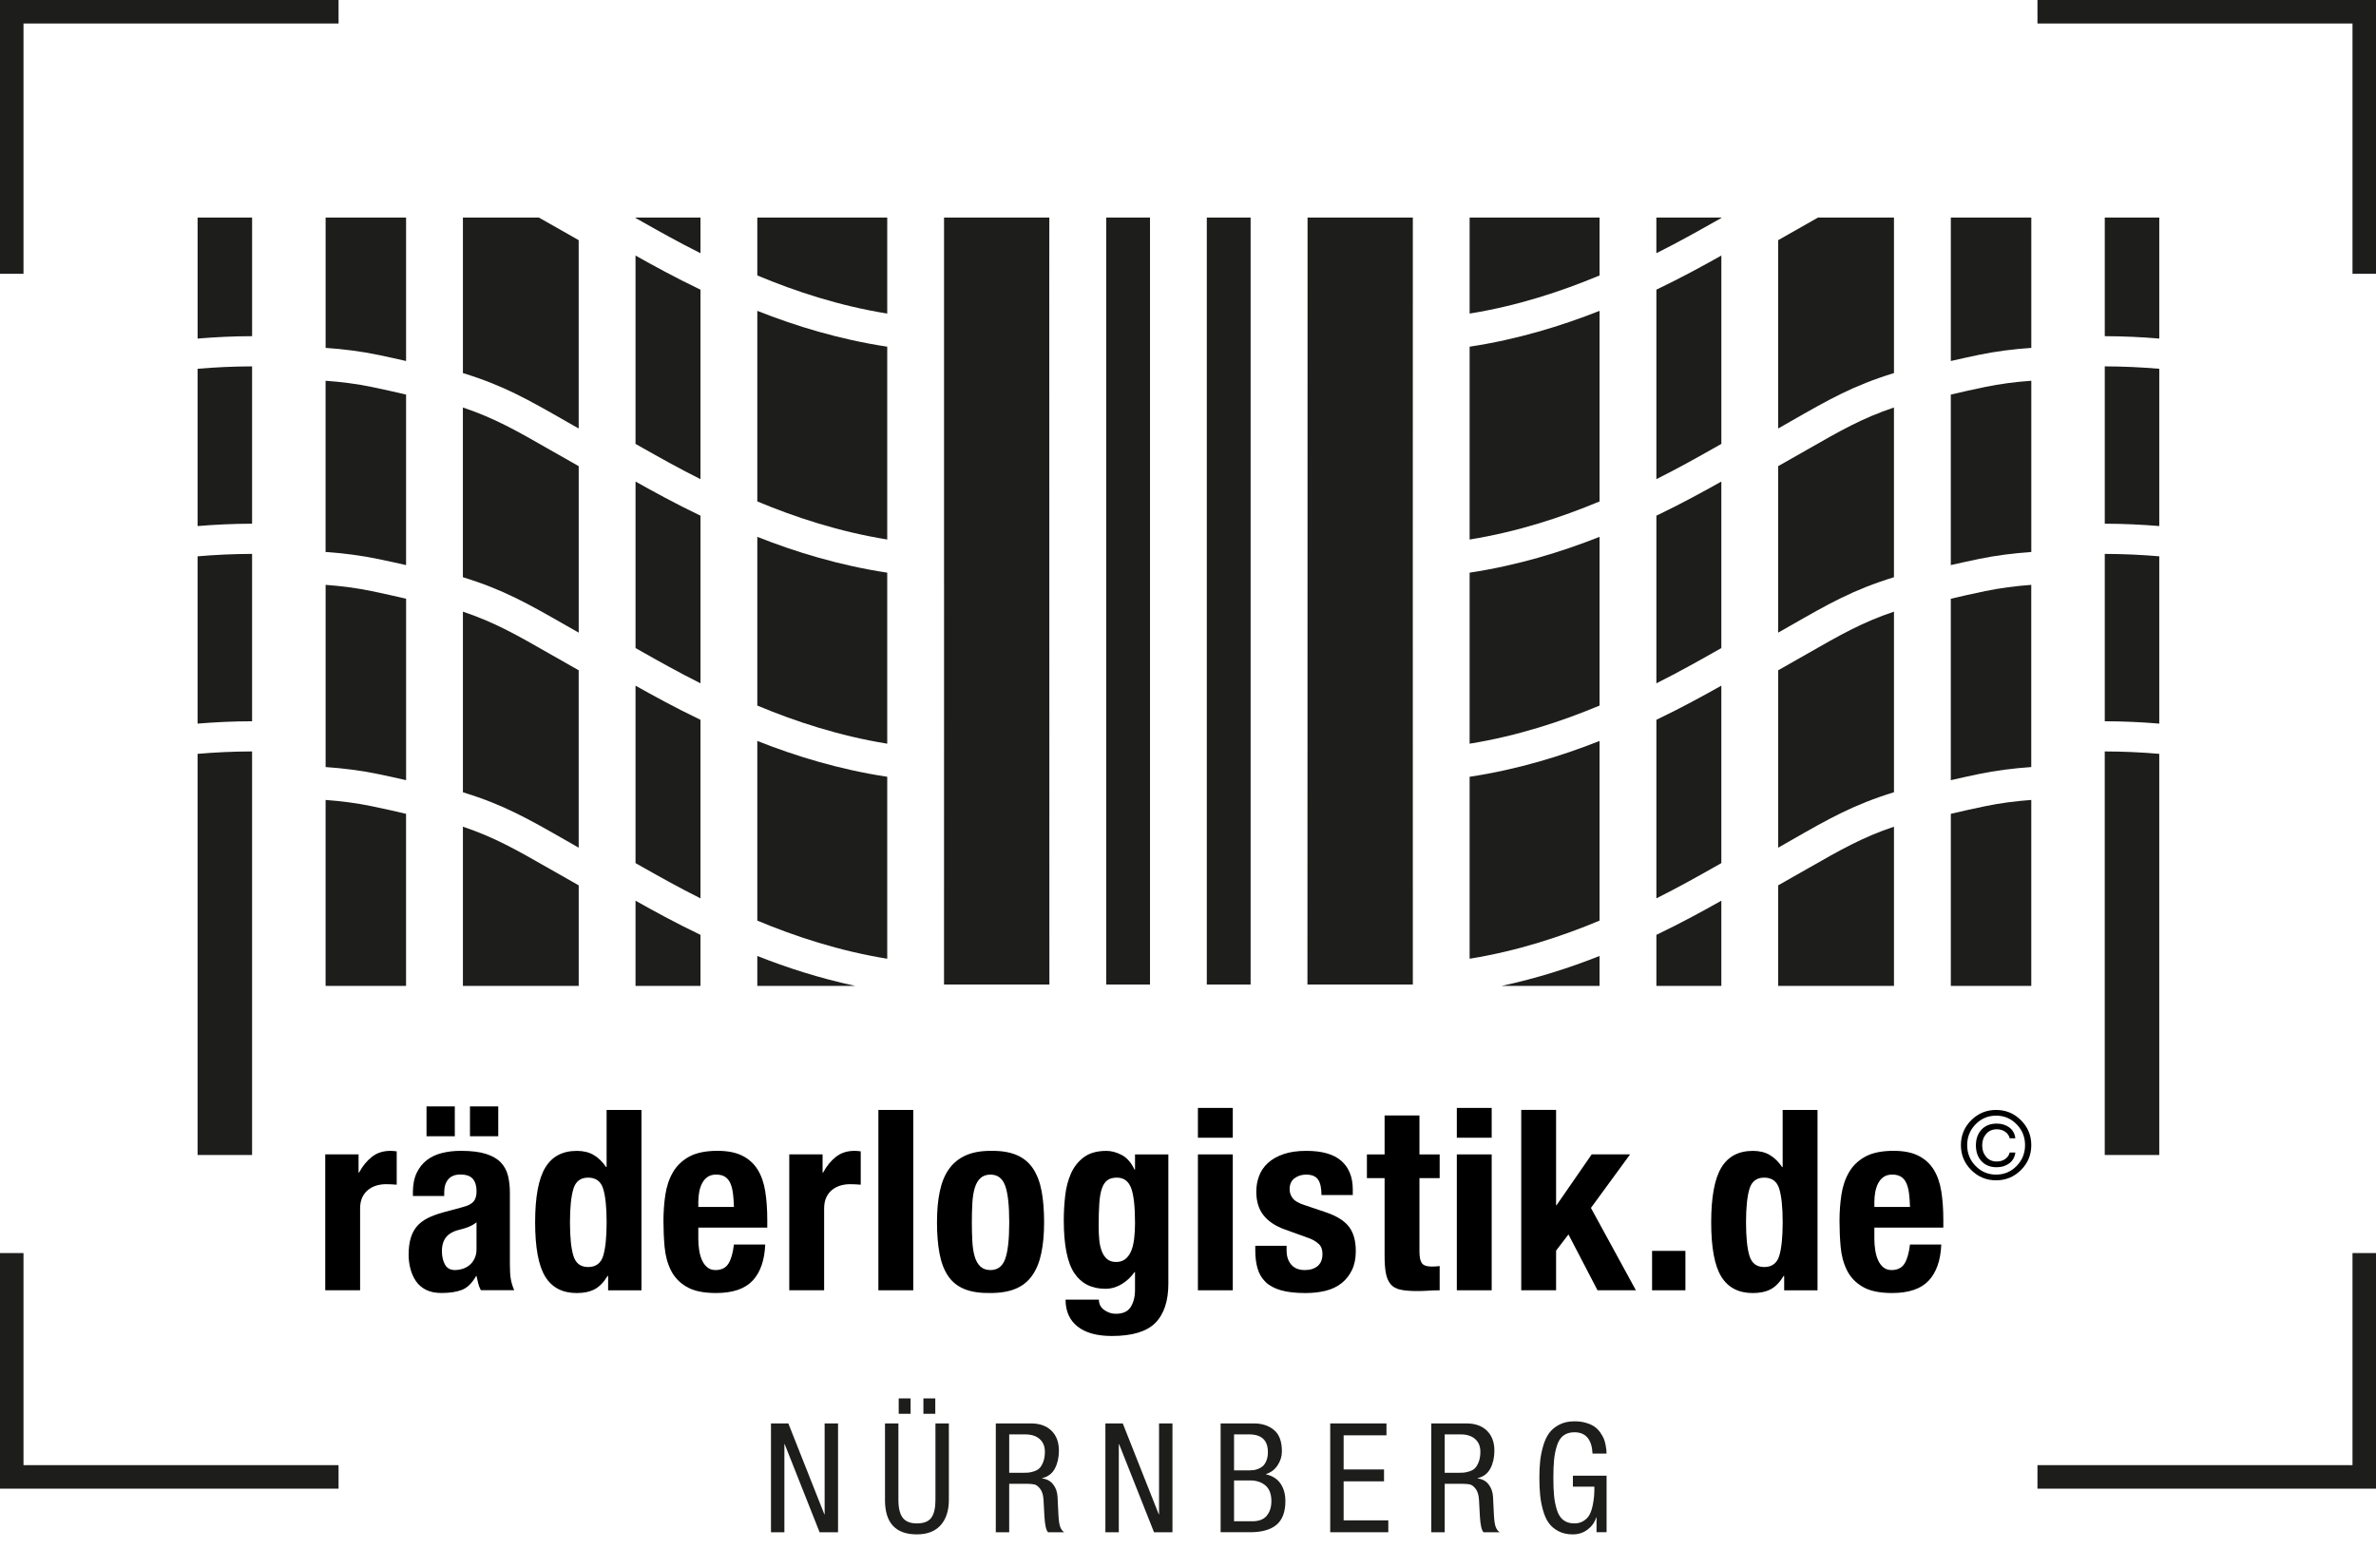 <?xml version="1.0" encoding="UTF-8"?>
<svg id="hoteleopon-V2-logo" xmlns="http://www.w3.org/2000/svg" viewBox="0 0 1091.17 720.29">
  <defs>
    <style>
      .cls-1 {
        fill: none;
      }

      .cls-2 {
        fill: #1d1d1b;
      }
    </style>
  </defs>
  <g>
    <path class="cls-2" d="M966.61,254.4c8.54.02,16.99.42,25.03,1.11v76.84c-7.97-.66-16.39-1.07-25.03-1.08v-76.87h0Z"/>
    <path class="cls-2" d="M991.63,530.49v-184.25c-8.02-.7-16.48-1.1-25.03-1.11v185.36h25.03Z"/>
    <path class="cls-2" d="M966.61,168.27c8.54.02,16.99.42,25.03,1.11v72.23c-7.97-.65-16.39-1.07-25.03-1.08v-72.25h0Z"/>
    <path class="cls-2" d="M966.61,99.92v54.48c8.64.02,17.05.43,25.03,1.1v-55.58h-25.03Z"/>
    <path class="cls-2" d="M908.64,256.76c-4.61.96-8.8,1.89-12.74,2.78v-78.31c4.73-1.13,9.92-2.28,15.79-3.51,6.8-1.4,13.92-2.33,21.18-2.84v78.64c-8.18.57-16.33,1.6-24.23,3.24"/>
    <path class="cls-2" d="M932.86,367.41v85.41h-36.95v-79.03c4.73-1.13,9.91-2.3,15.79-3.51,6.78-1.42,13.91-2.33,21.16-2.87"/>
    <path class="cls-2" d="M911.69,271.49c6.8-1.41,13.92-2.33,21.16-2.87v83.68c-8.17.57-16.31,1.59-24.21,3.23-4.61.96-8.79,1.89-12.74,2.8v-83.33c4.74-1.13,9.93-2.28,15.8-3.51"/>
    <path class="cls-2" d="M895.91,99.92v65.89c3.94-.91,8.12-1.84,12.73-2.8,7.9-1.64,16.06-2.68,24.23-3.23v-59.86h-36.95Z"/>
    <path class="cls-2" d="M869.8,379.68v73.14h-53.18v-46.19c4.79-2.69,9.08-5.14,13-7.39,15.8-9.03,25.61-14.63,40.18-19.55"/>
    <path class="cls-2" d="M822.15,287.41c-1.76,1.01-3.62,2.08-5.54,3.16v-76.47c4.78-2.69,9.09-5.14,13.01-7.39,15.79-9.05,25.59-14.63,40.17-19.55v77.95c-18.69,5.76-29.61,11.99-47.65,22.31"/>
    <path class="cls-2" d="M829.62,300.47c15.8-9.05,25.61-14.63,40.18-19.55v82.95c-18.67,5.76-29.61,11.99-47.65,22.31-1.74,1-3.6,2.08-5.52,3.16v-81.49c4.78-2.67,9.08-5.14,13-7.38"/>
    <path class="cls-2" d="M829.62,102.92c-3.92,2.23-8.23,4.69-13,7.38v86.51c1.91-1.09,3.76-2.15,5.52-3.16,18.05-10.32,28.97-16.55,47.66-22.31v-71.42h-34.9c-1.73.99-3.38,1.92-5.28,3.01"/>
    <path class="cls-2" d="M790.52,452.81h-29.83v-23.44c11.62-5.57,21.65-11.08,29.83-15.69v39.13h0Z"/>
    <path class="cls-2" d="M790.52,314.92v81.5l-3.43,1.94c-7.13,4.03-16.03,9.05-26.4,14.25v-82.01c11.62-5.57,21.65-11.09,29.83-15.68"/>
    <path class="cls-2" d="M760.69,313.84v-76.99c11.62-5.57,21.66-11.09,29.83-15.68v76.48l-3.43,1.94c-7.12,4.03-16.03,9.05-26.4,14.25"/>
    <path class="cls-2" d="M790.53,117.36c-8.18,4.61-18.22,10.11-29.84,15.68v87.03c10.38-5.21,19.29-10.23,26.4-14.25l3.44-1.94v-86.52h0Z"/>
    <path class="cls-2" d="M760.68,99.92v16.38c10.38-5.21,19.29-10.23,26.4-14.25l3.45-1.94v-.19h-29.85Z"/>
    <path class="cls-2" d="M734.59,422.83c-17.48,7.31-37.62,13.94-59.67,17.51v-83.57c21.94-3.32,42.03-9.47,59.67-16.46v82.51h0Z"/>
    <path class="cls-2" d="M734.59,324.06c-17.48,7.31-37.62,13.94-59.67,17.51v-78.55c21.94-3.32,42.03-9.47,59.67-16.45v77.49h0Z"/>
    <path class="cls-2" d="M734.59,452.81h-44.96c16.25-3.48,31.36-8.34,44.96-13.74v13.74h0Z"/>
    <path class="cls-2" d="M734.59,142.77c-17.65,6.98-37.74,13.14-59.67,16.46v88.57c22.06-3.56,42.18-10.18,59.67-17.49v-87.53h0Z"/>
    <path class="cls-2" d="M674.92,99.92v44.1c22.06-3.56,42.18-10.19,59.67-17.51v-26.59h-59.67Z"/>
    <path class="cls-2" d="M600.47,317.39c-.02,44.93-.02,89.86-.03,134.79h48.4c0-61.57-.02-123.15-.02-184.74,0-55.83.02-111.68.02-167.52h-48.35v30.61c0,62.3-.02,124.58-.02,186.86"/>
    <polygon class="cls-2" points="554.22 452.19 574.34 452.19 574.34 99.92 554.22 99.92 554.22 452.19 554.22 452.19"/>
    <polygon class="cls-2" points="508.03 452.19 528.13 452.19 528.13 99.92 508.03 99.92 508.03 452.19 508.03 452.19"/>
    <path class="cls-2" d="M433.56,267.45c0,61.59,0,123.16-.02,184.74h48.39c0-44.93-.02-89.86-.02-134.79-.02-62.28-.02-124.57-.03-186.86,0-10.2.02-20.41.02-30.61h-48.35v167.52h0Z"/>
    <path class="cls-2" d="M347.79,422.83c17.48,7.31,37.62,13.94,59.67,17.51v-83.57c-21.95-3.32-42.04-9.47-59.67-16.46v82.51h0Z"/>
    <path class="cls-2" d="M347.79,324.06c17.48,7.31,37.62,13.94,59.67,17.51v-78.55c-21.95-3.32-42.04-9.47-59.67-16.45v77.49h0Z"/>
    <path class="cls-2" d="M347.79,452.81h44.96c-16.25-3.48-31.35-8.34-44.96-13.74v13.74h0Z"/>
    <path class="cls-2" d="M407.46,159.23c-21.94-3.32-42.04-9.47-59.67-16.46v87.53c17.48,7.31,37.62,13.93,59.67,17.49v-88.57h0Z"/>
    <path class="cls-2" d="M347.79,99.92v26.59c17.48,7.32,37.62,13.96,59.67,17.51v-44.1h-59.67Z"/>
    <path class="cls-2" d="M291.86,452.81h29.83v-23.44c-11.62-5.57-21.65-11.08-29.83-15.69v39.13h0Z"/>
    <path class="cls-2" d="M291.86,314.92v81.5l3.43,1.94c7.13,4.03,16.03,9.05,26.4,14.25v-82.01c-11.62-5.57-21.65-11.09-29.83-15.68"/>
    <path class="cls-2" d="M321.7,313.84v-76.99c-11.62-5.57-21.66-11.09-29.83-15.68v76.48l3.43,1.94c7.12,4.03,16.03,9.05,26.4,14.25"/>
    <path class="cls-2" d="M321.69,133.05c-11.62-5.57-21.65-11.08-29.83-15.68v86.52l3.45,1.94c7.11,4.02,16.01,9.04,26.38,14.25v-87.03h0Z"/>
    <path class="cls-2" d="M291.86,99.92v.19l3.44,1.94c7.11,4.03,16.02,9.04,26.39,14.25v-16.38h-29.83Z"/>
    <path class="cls-2" d="M212.59,379.68v73.14h53.18v-46.19c-4.79-2.69-9.08-5.14-13-7.39-15.8-9.03-25.61-14.63-40.18-19.55"/>
    <path class="cls-2" d="M260.23,287.41c1.76,1.01,3.62,2.08,5.54,3.16v-76.47c-4.78-2.69-9.09-5.14-13.01-7.39-15.79-9.05-25.59-14.63-40.18-19.55v77.95c18.69,5.76,29.6,11.99,47.65,22.31"/>
    <path class="cls-2" d="M252.77,300.47c-15.8-9.05-25.61-14.63-40.18-19.55v82.95c18.67,5.76,29.61,11.99,47.65,22.31,1.74,1,3.6,2.08,5.52,3.16v-81.49c-4.78-2.67-9.08-5.14-13-7.38"/>
    <path class="cls-2" d="M212.59,99.92v71.42c18.67,5.76,29.59,11.99,47.63,22.31,1.77,1.01,3.62,2.08,5.54,3.16v-86.51c-4.79-2.69-9.08-5.14-13-7.38-1.91-1.09-3.56-2.01-5.31-3.01h-34.88Z"/>
    <path class="cls-2" d="M173.75,256.76c4.61.96,8.79,1.89,12.74,2.78v-78.31c-4.73-1.13-9.92-2.28-15.8-3.51-6.8-1.4-13.92-2.33-21.17-2.84v78.64c8.18.57,16.33,1.6,24.23,3.24"/>
    <path class="cls-2" d="M149.53,367.41v85.41h36.95v-79.03c-4.73-1.13-9.91-2.3-15.79-3.51-6.78-1.42-13.91-2.33-21.16-2.87"/>
    <path class="cls-2" d="M170.7,271.49c-6.79-1.41-13.92-2.33-21.16-2.87v83.68c8.17.57,16.31,1.59,24.21,3.23,4.61.96,8.8,1.89,12.75,2.8v-83.33c-4.74-1.13-9.93-2.28-15.8-3.51"/>
    <path class="cls-2" d="M149.54,99.92v59.86c8.17.55,16.31,1.59,24.21,3.23,4.63.96,8.8,1.89,12.74,2.8v-65.89h-36.95Z"/>
    <path class="cls-2" d="M115.77,254.4c-8.54.02-16.99.42-25.03,1.11v76.84c7.98-.66,16.4-1.07,25.03-1.08v-76.87h0Z"/>
    <path class="cls-2" d="M115.77,530.49v-185.36c-8.54.01-16.99.42-25.03,1.11v184.25h25.03Z"/>
    <path class="cls-2" d="M115.77,168.27c-8.54.02-16.99.42-25.03,1.11v72.23c7.98-.65,16.4-1.07,25.03-1.08v-72.25h0Z"/>
    <path class="cls-2" d="M90.75,99.92v55.58c7.96-.66,16.39-1.08,25.03-1.1v-54.48h-25.03Z"/>
    <polygon class="cls-2" points="1080.38 125.75 1091.17 125.75 1091.17 0 935.7 0 935.7 10.79 1080.38 10.79 1080.38 125.75 1080.38 125.75"/>
    <polygon class="cls-2" points="1080.38 575.52 1080.38 672.93 935.7 672.93 935.7 683.73 1091.17 683.73 1091.17 575.52 1080.38 575.52 1080.38 575.52"/>
    <polygon class="cls-2" points="10.79 575.52 0 575.52 0 683.73 155.48 683.73 155.48 672.93 10.79 672.93 10.79 575.52 10.79 575.52"/>
    <polygon class="cls-2" points="0 0 0 125.75 10.79 125.75 10.79 10.79 155.48 10.79 155.48 0 0 0 0 0"/>
  </g>
  <g>
    <rect class="cls-1" x="166.16" y="653.77" width="758.86" height="66.52"/>
    <path class="cls-2" d="M354.07,703.75v-49.98h7.98l16.52,41.72h.14v-41.72h6.16v49.98h-8.47l-16.03-40.46h-.14v40.46h-6.16Z"/>
    <path class="cls-2" d="M406.43,688.91v-35.14h6.16v35.14c0,3.73.67,6.46,1.99,8.19,1.33,1.73,3.49,2.59,6.48,2.59,3.17,0,5.39-.88,6.65-2.62,1.26-1.75,1.89-4.47,1.89-8.16v-35.14h6.16v35.14c0,4.9-1.25,8.76-3.75,11.58-2.5,2.82-6.15,4.24-10.96,4.24-9.75,0-14.63-5.27-14.63-15.82ZM412.73,649.36v-7.07h5.46v7.07h-5.46ZM424.07,649.36v-7.07h5.46v7.07h-5.46Z"/>
    <path class="cls-2" d="M457.32,703.75v-49.98h16.17c3.97,0,7.09,1.11,9.38,3.33,2.29,2.22,3.43,5.29,3.43,9.21,0,3.08-.61,5.79-1.82,8.12-1.21,2.33-3.17,3.83-5.88,4.48v.14c2.1.23,3.77,1.12,5.01,2.66,1.24,1.54,1.92,3.43,2.06,5.67l.42,8.54c.14,2.57.42,4.39.84,5.46.42,1.07,1.03,1.87,1.82,2.38h-7.42c-.89-.89-1.45-3.29-1.68-7.21l-.42-7.77c-.14-2.15-.64-3.79-1.51-4.93-.86-1.14-1.73-1.82-2.59-2.03-.86-.21-1.97-.31-3.33-.31h-8.33v22.26h-6.16ZM463.48,658.81v17.64h6.09c1.07,0,1.92-.02,2.56-.07.63-.05,1.49-.23,2.59-.56,1.1-.33,1.97-.81,2.62-1.44.65-.63,1.24-1.6,1.75-2.9.51-1.31.77-2.87.77-4.69,0-2.47-.79-4.42-2.38-5.84-1.59-1.42-3.8-2.14-6.65-2.14h-7.35Z"/>
    <path class="cls-2" d="M507.65,703.75v-49.98h7.98l16.52,41.72h.14v-41.72h6.16v49.98h-8.47l-16.03-40.46h-.14v40.46h-6.16Z"/>
    <path class="cls-2" d="M560.57,703.75v-49.98h15.33c3.69,0,6.74,1,9.17,3.01,2.43,2.01,3.64,5.27,3.64,9.8,0,2.33-.67,4.49-2,6.47-1.33,1.98-3.09,3.3-5.29,3.96v.14c2.99.7,5.21,2.13,6.69,4.3,1.47,2.17,2.2,4.84,2.2,8.01,0,4.95-1.35,8.56-4.06,10.85-2.71,2.29-6.74,3.43-12.11,3.43h-13.58ZM566.73,658.81v16.52h7.07c.65,0,1.28-.04,1.89-.11.61-.07,1.33-.27,2.17-.59.84-.33,1.56-.77,2.17-1.33.61-.56,1.13-1.39,1.58-2.48s.67-2.37.67-3.82c0-5.46-2.87-8.19-8.61-8.19h-6.93ZM566.73,679.95v18.76h8.4c3.03,0,5.25-.86,6.65-2.59,1.4-1.73,2.1-3.94,2.1-6.65,0-3.27-.91-5.67-2.73-7.21-1.82-1.54-4.18-2.31-7.07-2.31h-7.35Z"/>
    <path class="cls-2" d="M610.9,703.75v-49.98h25.83v5.46h-19.67v15.68h18.55v5.46h-18.55v17.92h20.51v5.46h-26.67Z"/>
    <path class="cls-2" d="M657.31,703.75v-49.98h16.17c3.97,0,7.09,1.11,9.38,3.33,2.29,2.22,3.43,5.29,3.43,9.21,0,3.08-.61,5.79-1.82,8.12-1.21,2.33-3.17,3.83-5.88,4.48v.14c2.1.23,3.77,1.12,5,2.66s1.92,3.43,2.07,5.67l.42,8.54c.14,2.57.42,4.39.84,5.46.42,1.07,1.03,1.87,1.82,2.38h-7.42c-.89-.89-1.45-3.29-1.68-7.21l-.42-7.77c-.14-2.15-.64-3.79-1.5-4.93-.86-1.14-1.73-1.82-2.59-2.03-.86-.21-1.97-.31-3.33-.31h-8.33v22.26h-6.16ZM663.47,658.81v17.64h6.09c1.07,0,1.93-.02,2.56-.07.63-.05,1.49-.23,2.59-.56,1.1-.33,1.97-.81,2.62-1.44.65-.63,1.24-1.6,1.75-2.9.51-1.31.77-2.87.77-4.69,0-2.47-.79-4.42-2.38-5.84-1.59-1.42-3.8-2.14-6.65-2.14h-7.35Z"/>
    <path class="cls-2" d="M737.81,667.63h-6.44c-.33-6.53-3.1-9.8-8.33-9.8-2.05,0-3.75.51-5.08,1.54-1.33,1.03-2.32,2.59-2.97,4.69-.65,2.1-1.08,4.26-1.29,6.48-.21,2.22-.32,4.96-.32,8.22s.11,6.01.32,8.23c.21,2.22.64,4.38,1.29,6.47.65,2.1,1.64,3.66,2.97,4.69s3.02,1.54,5.08,1.54c1.63,0,3.04-.39,4.24-1.16,1.19-.77,2.09-1.7,2.69-2.8s1.08-2.49,1.44-4.17c.35-1.68.57-3.15.67-4.41.09-1.26.14-2.71.14-4.34h-9.87v-5.04h15.47v25.97h-4.62v-6.79h-.14c-.7,2.24-2.02,4.09-3.96,5.57-1.94,1.47-4.21,2.21-6.82,2.21s-4.71-.49-6.58-1.47c-1.87-.98-3.35-2.24-4.45-3.78-1.1-1.54-1.97-3.48-2.62-5.81-.65-2.33-1.1-4.67-1.33-7-.23-2.33-.35-4.97-.35-7.91s.12-5.33.35-7.59c.23-2.26.69-4.58,1.37-6.96.68-2.38,1.59-4.36,2.73-5.95,1.14-1.59,2.71-2.89,4.69-3.92,1.98-1.03,4.3-1.54,6.96-1.54,1.96,0,3.73.23,5.32.7,1.59.47,2.88,1.05,3.88,1.75,1,.7,1.88,1.58,2.62,2.62.75,1.05,1.29,2,1.64,2.83.35.84.63,1.81.84,2.91s.34,1.89.38,2.38c.05.49.07,1.04.07,1.64Z"/>
  </g>
  <g>
    <g>
      <rect class="cls-1" x="119.2" y="509.79" width="801.09" height="142.09"/>
      <path d="M164.67,530.21v8.35h.23c1.62-3.02,3.6-5.43,5.92-7.25,2.32-1.82,5.14-2.73,8.47-2.73.46,0,.95.02,1.45.06.5.04.99.1,1.45.17v15.31c-.85-.08-1.68-.13-2.49-.17-.81-.04-1.64-.06-2.49-.06-1.39,0-2.78.19-4.18.58-1.39.39-2.67,1.03-3.83,1.91-1.16.89-2.09,2.05-2.78,3.48-.7,1.43-1.04,3.19-1.04,5.28v37.47h-16.01v-62.41h15.31Z"/>
      <path d="M189.61,547.84c0-3.63.58-6.67,1.74-9.11,1.16-2.44,2.73-4.41,4.7-5.92,1.97-1.51,4.29-2.59,6.96-3.25,2.67-.66,5.51-.99,8.53-.99,4.79,0,8.66.46,11.6,1.39,2.94.93,5.22,2.24,6.84,3.94,1.62,1.7,2.73,3.73,3.31,6.09.58,2.36.87,4.93.87,7.71v32.83c0,2.94.13,5.22.41,6.84.27,1.62.79,3.36,1.57,5.22h-15.31c-.54-1-.95-2.07-1.22-3.19-.27-1.12-.52-2.22-.75-3.31h-.23c-1.86,3.25-4,5.36-6.44,6.32s-5.59,1.45-9.45,1.45c-2.78,0-5.14-.48-7.08-1.45-1.93-.97-3.48-2.3-4.64-4-1.16-1.7-2.01-3.61-2.55-5.74-.54-2.13-.81-4.23-.81-6.32,0-2.94.31-5.47.93-7.6.62-2.13,1.57-3.94,2.84-5.45,1.28-1.51,2.9-2.76,4.87-3.77,1.97-1,4.35-1.89,7.13-2.67l9.05-2.44c2.4-.62,4.06-1.47,4.99-2.55.93-1.08,1.39-2.67,1.39-4.76,0-2.4-.56-4.27-1.68-5.63-1.12-1.35-3.04-2.03-5.74-2.03-2.48,0-4.33.74-5.57,2.2-1.24,1.47-1.86,3.44-1.86,5.92v1.74h-14.38v-1.51ZM208.87,508.17v13.69h-12.99v-13.69h12.99ZM215.36,563.44c-1.24.5-2.36.87-3.36,1.1-3.25.7-5.57,1.86-6.96,3.48s-2.09,3.83-2.09,6.61c0,2.4.46,4.45,1.39,6.15.93,1.7,2.47,2.55,4.64,2.55,1.08,0,2.2-.17,3.36-.52,1.16-.35,2.22-.91,3.19-1.68.97-.77,1.76-1.78,2.38-3.02.62-1.24.93-2.71.93-4.41v-12.3c-1.08.85-2.24,1.53-3.48,2.03ZM228.82,508.17v13.69h-12.99v-13.69h12.99Z"/>
      <path d="M279.05,586c-1.78,2.94-3.77,4.99-5.97,6.15s-4.93,1.74-8.18,1.74c-6.57,0-11.41-2.51-14.5-7.54-3.09-5.03-4.64-13.34-4.64-24.94s1.55-19.97,4.64-25.11c3.09-5.14,7.93-7.71,14.5-7.71,3.02,0,5.59.62,7.71,1.86,2.13,1.24,4.04,3.09,5.74,5.57h.23v-26.22h16.01v82.83h-15.31v-6.61h-.23ZM263.33,576.78c1.04,3.44,3.31,5.16,6.79,5.16s5.86-1.72,6.9-5.16c1.04-3.44,1.57-8.56,1.57-15.37s-.52-11.93-1.57-15.37c-1.04-3.44-3.35-5.16-6.9-5.16s-5.74,1.72-6.79,5.16c-1.04,3.44-1.57,8.57-1.57,15.37s.52,11.93,1.57,15.37Z"/>
      <path d="M320.69,568.83c0,1.86.13,3.65.41,5.39.27,1.74.71,3.29,1.33,4.64.62,1.35,1.43,2.44,2.44,3.25,1,.81,2.24,1.22,3.71,1.22,2.71,0,4.68-.97,5.92-2.9,1.24-1.93,2.09-4.87,2.55-8.82h14.38c-.31,7.27-2.24,12.8-5.8,16.59-3.56,3.79-9.16,5.68-16.82,5.68-5.8,0-10.32-.97-13.57-2.9s-5.65-4.48-7.19-7.66c-1.55-3.17-2.49-6.73-2.84-10.67-.35-3.94-.52-7.89-.52-11.83,0-4.18.29-8.2.87-12.06.58-3.87,1.74-7.31,3.48-10.33,1.74-3.02,4.23-5.41,7.48-7.19,3.25-1.78,7.58-2.67,12.99-2.67,4.64,0,8.45.75,11.43,2.26,2.98,1.51,5.32,3.64,7.02,6.38,1.7,2.75,2.86,6.07,3.48,9.98.62,3.91.93,8.26.93,13.05v3.6h-31.67v4.99ZM336.59,548.01c-.23-1.82-.64-3.36-1.22-4.64s-1.39-2.24-2.44-2.9c-1.04-.66-2.38-.99-4-.99s-2.96.37-4,1.1c-1.04.74-1.88,1.7-2.49,2.9-.62,1.2-1.06,2.53-1.33,4-.27,1.47-.41,2.94-.41,4.41v2.44h16.36c-.08-2.4-.23-4.5-.46-6.32Z"/>
      <path d="M377.77,530.21v8.35h.23c1.62-3.02,3.6-5.43,5.92-7.25,2.32-1.82,5.14-2.73,8.47-2.73.46,0,.95.02,1.45.06.5.04.99.1,1.45.17v15.31c-.85-.08-1.68-.13-2.49-.17-.81-.04-1.64-.06-2.49-.06-1.39,0-2.78.19-4.18.58-1.39.39-2.67,1.03-3.83,1.91-1.16.89-2.09,2.05-2.78,3.48-.7,1.43-1.04,3.19-1.04,5.28v37.47h-16.01v-62.41h15.31Z"/>
      <path d="M419.41,509.79v82.83h-16.01v-82.83h16.01Z"/>
      <path d="M431.59,547.26c.85-4.1,2.24-7.52,4.18-10.27,1.93-2.74,4.47-4.83,7.6-6.26,3.13-1.43,6.98-2.15,11.54-2.15,4.79-.08,8.78.56,11.95,1.91,3.17,1.35,5.68,3.42,7.54,6.21s3.17,6.23,3.94,10.32c.77,4.1,1.16,8.89,1.16,14.38s-.43,10.05-1.28,14.15c-.85,4.1-2.24,7.52-4.18,10.27-1.93,2.75-4.47,4.78-7.6,6.09-3.13,1.31-6.98,1.97-11.54,1.97-4.8.08-8.78-.52-11.95-1.8-3.17-1.28-5.68-3.29-7.54-6.03-1.86-2.75-3.17-6.19-3.94-10.33-.77-4.14-1.16-8.91-1.16-14.33s.42-10.05,1.28-14.15ZM446.55,570.23c.15,2.71.52,5.03,1.1,6.96.58,1.93,1.45,3.44,2.61,4.52,1.16,1.08,2.71,1.62,4.64,1.62,3.25,0,5.49-1.7,6.73-5.1,1.24-3.4,1.86-9.01,1.86-16.82s-.62-13.42-1.86-16.82c-1.24-3.4-3.48-5.1-6.73-5.1-1.93,0-3.48.54-4.64,1.62-1.16,1.08-2.03,2.59-2.61,4.52-.58,1.93-.95,4.25-1.1,6.96-.16,2.71-.23,5.65-.23,8.82s.08,6.11.23,8.82Z"/>
      <path d="M536.57,589.48c0,8.04-1.99,14.07-5.97,18.1-3.98,4.02-10.65,6.03-20.01,6.03-6.81,0-12.05-1.45-15.72-4.35-3.67-2.9-5.51-7.02-5.51-12.35h15.31c0,2.01.81,3.6,2.44,4.76.77.54,1.6.97,2.49,1.28.89.31,1.84.46,2.84.46,3.25,0,5.53-1.04,6.84-3.13,1.31-2.09,1.97-4.68,1.97-7.77v-8.24h-.23c-1.62,2.32-3.62,4.18-5.97,5.57-2.36,1.39-4.81,2.09-7.37,2.09-6.34,0-11.12-2.42-14.33-7.25-3.21-4.83-4.81-12.93-4.81-24.3,0-3.63.21-7.35.64-11.14.42-3.79,1.31-7.21,2.67-10.27,1.35-3.05,3.32-5.55,5.92-7.48,2.59-1.93,6.05-2.9,10.38-2.9,2.24,0,4.56.62,6.96,1.86,2.4,1.24,4.37,3.48,5.92,6.73h.23v-6.96h15.31v59.28ZM504.84,569.53c.19,1.93.58,3.65,1.16,5.16.58,1.51,1.39,2.71,2.44,3.6,1.04.89,2.42,1.33,4.12,1.33s3.11-.44,4.23-1.33c1.12-.89,2.01-2.11,2.67-3.65.66-1.55,1.12-3.42,1.39-5.63.27-2.2.41-4.62.41-7.25,0-7.58-.6-12.95-1.8-16.12-1.2-3.17-3.38-4.76-6.55-4.76-1.78,0-3.21.39-4.29,1.16-1.08.77-1.93,2.03-2.55,3.77-.62,1.74-1.03,4.06-1.22,6.96-.19,2.9-.29,6.44-.29,10.61,0,2.17.1,4.22.29,6.15Z"/>
      <path d="M566.15,508.86v13.69h-16.01v-13.69h16.01ZM566.15,530.21v62.41h-16.01v-62.41h16.01Z"/>
      <path d="M590.86,574.29c0,2.71.71,4.89,2.15,6.55,1.43,1.66,3.5,2.49,6.21,2.49,2.47,0,4.45-.62,5.92-1.86,1.47-1.24,2.2-3.09,2.2-5.57,0-2.01-.58-3.54-1.74-4.58s-2.51-1.88-4.06-2.49l-11.25-4.06c-4.41-1.55-7.73-3.73-9.98-6.55-2.24-2.82-3.36-6.44-3.36-10.85,0-2.55.42-4.97,1.28-7.25.85-2.28,2.2-4.27,4.06-5.97,1.86-1.7,4.23-3.05,7.13-4.06,2.9-1,6.4-1.51,10.5-1.51,7.27,0,12.64,1.55,16.12,4.64,3.48,3.09,5.22,7.46,5.22,13.11v2.55h-14.38c0-3.25-.52-5.63-1.57-7.13s-2.88-2.26-5.51-2.26c-2.01,0-3.77.56-5.28,1.68-1.51,1.12-2.26,2.8-2.26,5.05,0,1.55.48,2.94,1.45,4.18.97,1.24,2.8,2.28,5.51,3.13l9.63,3.25c5.03,1.7,8.58,3.93,10.67,6.67,2.09,2.75,3.13,6.48,3.13,11.19,0,3.33-.58,6.21-1.74,8.64-1.16,2.44-2.77,4.47-4.81,6.09-2.05,1.62-4.49,2.78-7.31,3.48-2.82.7-5.94,1.04-9.34,1.04-4.49,0-8.22-.43-11.19-1.28-2.98-.85-5.34-2.13-7.08-3.83-1.74-1.7-2.96-3.77-3.65-6.21-.7-2.44-1.04-5.16-1.04-8.18v-2.2h14.38v2.09Z"/>
      <path d="M651.88,512.34v17.87h9.28v10.9h-9.28v33.76c0,2.48.37,4.23,1.1,5.28.73,1.04,2.26,1.57,4.58,1.57.62,0,1.24-.02,1.86-.06.62-.04,1.2-.1,1.74-.17v11.14c-1.78,0-3.5.06-5.16.17-1.66.12-3.42.17-5.28.17-3.09,0-5.63-.21-7.6-.64s-3.48-1.28-4.52-2.55c-1.04-1.28-1.76-2.96-2.15-5.05-.39-2.09-.58-4.72-.58-7.89v-35.73h-8.12v-10.9h8.12v-17.87h16.01Z"/>
      <path d="M685.05,508.86v13.69h-16.01v-13.69h16.01ZM685.05,530.21v62.41h-16.01v-62.41h16.01Z"/>
      <path d="M714.63,553.52h.23l16.12-23.32h17.63l-17.98,24.59,20.65,37.82h-17.63l-13.34-25.64-5.68,7.42v18.21h-16.01v-82.83h16.01v43.73Z"/>
      <path d="M774.02,592.62h-15.31v-18.1h15.31v18.1Z"/>
      <path d="M819.15,586c-1.78,2.94-3.77,4.99-5.97,6.15s-4.93,1.74-8.18,1.74c-6.57,0-11.41-2.51-14.5-7.54-3.09-5.03-4.64-13.34-4.64-24.94s1.55-19.97,4.64-25.11c3.09-5.14,7.93-7.71,14.5-7.71,3.02,0,5.59.62,7.71,1.86,2.13,1.24,4.04,3.09,5.74,5.57h.23v-26.22h16.01v82.83h-15.31v-6.61h-.23ZM803.43,576.78c1.04,3.44,3.31,5.16,6.79,5.16s5.86-1.72,6.9-5.16c1.04-3.44,1.57-8.56,1.57-15.37s-.52-11.93-1.57-15.37c-1.04-3.44-3.35-5.16-6.9-5.16s-5.74,1.72-6.79,5.16c-1.04,3.44-1.57,8.57-1.57,15.37s.52,11.93,1.57,15.37Z"/>
      <path d="M860.79,568.83c0,1.86.13,3.65.41,5.39.27,1.74.71,3.29,1.33,4.64.62,1.35,1.43,2.44,2.44,3.25,1,.81,2.24,1.22,3.71,1.22,2.71,0,4.68-.97,5.92-2.9,1.24-1.93,2.09-4.87,2.55-8.82h14.38c-.31,7.27-2.24,12.8-5.8,16.59-3.56,3.79-9.16,5.68-16.82,5.68-5.8,0-10.32-.97-13.57-2.9s-5.65-4.48-7.19-7.66c-1.55-3.17-2.49-6.73-2.84-10.67-.35-3.94-.52-7.89-.52-11.83,0-4.18.29-8.2.87-12.06.58-3.87,1.74-7.31,3.48-10.33,1.74-3.02,4.23-5.41,7.48-7.19,3.25-1.78,7.58-2.67,12.99-2.67,4.64,0,8.45.75,11.43,2.26,2.98,1.51,5.32,3.64,7.02,6.38,1.7,2.75,2.86,6.07,3.48,9.98.62,3.91.93,8.26.93,13.05v3.6h-31.67v4.99ZM876.69,548.01c-.23-1.82-.64-3.36-1.22-4.64s-1.39-2.24-2.44-2.9c-1.04-.66-2.38-.99-4-.99s-2.96.37-4,1.1c-1.04.74-1.88,1.7-2.49,2.9-.62,1.2-1.06,2.53-1.33,4-.27,1.47-.41,2.94-.41,4.41v2.44h16.36c-.08-2.4-.23-4.5-.46-6.32Z"/>
    </g>
    <path d="M905.27,537.38c-3.15-3.15-4.73-6.96-4.73-11.43s1.58-8.28,4.73-11.43c3.15-3.15,6.96-4.73,11.43-4.73s8.28,1.58,11.43,4.73c3.15,3.15,4.73,6.96,4.73,11.43s-1.58,8.28-4.73,11.43c-3.15,3.15-6.96,4.73-11.43,4.73s-8.28-1.57-11.43-4.73ZM907.3,535.53c2.58,2.64,5.72,3.96,9.41,3.96s6.82-1.32,9.41-3.96c2.58-2.64,3.88-5.84,3.88-9.58s-1.29-6.94-3.88-9.58c-2.59-2.64-5.72-3.96-9.41-3.96s-6.82,1.32-9.41,3.96c-2.59,2.64-3.88,5.84-3.88,9.58s1.29,6.94,3.88,9.58ZM922.94,529.35h2.61c-.29,2.15-1.23,3.81-2.83,4.99-1.6,1.18-3.51,1.76-5.75,1.76-2.93,0-5.26-.92-6.97-2.77-1.71-1.84-2.57-4.26-2.57-7.25s.86-5.41,2.57-7.25c1.71-1.84,4.04-2.77,6.97-2.77,2.27,0,4.19.58,5.77,1.74,1.58,1.16,2.52,2.83,2.81,5.01h-2.61c-.26-1.19-.93-2.18-2-2.96-1.07-.78-2.4-1.18-3.96-1.18-2,0-3.61.71-4.84,2.13-1.22,1.42-1.83,3.18-1.83,5.27s.61,3.85,1.83,5.27c1.22,1.42,2.83,2.13,4.84,2.13,1.57,0,2.89-.39,3.96-1.18,1.07-.78,1.74-1.77,2-2.96Z"/>
  </g>
</svg>